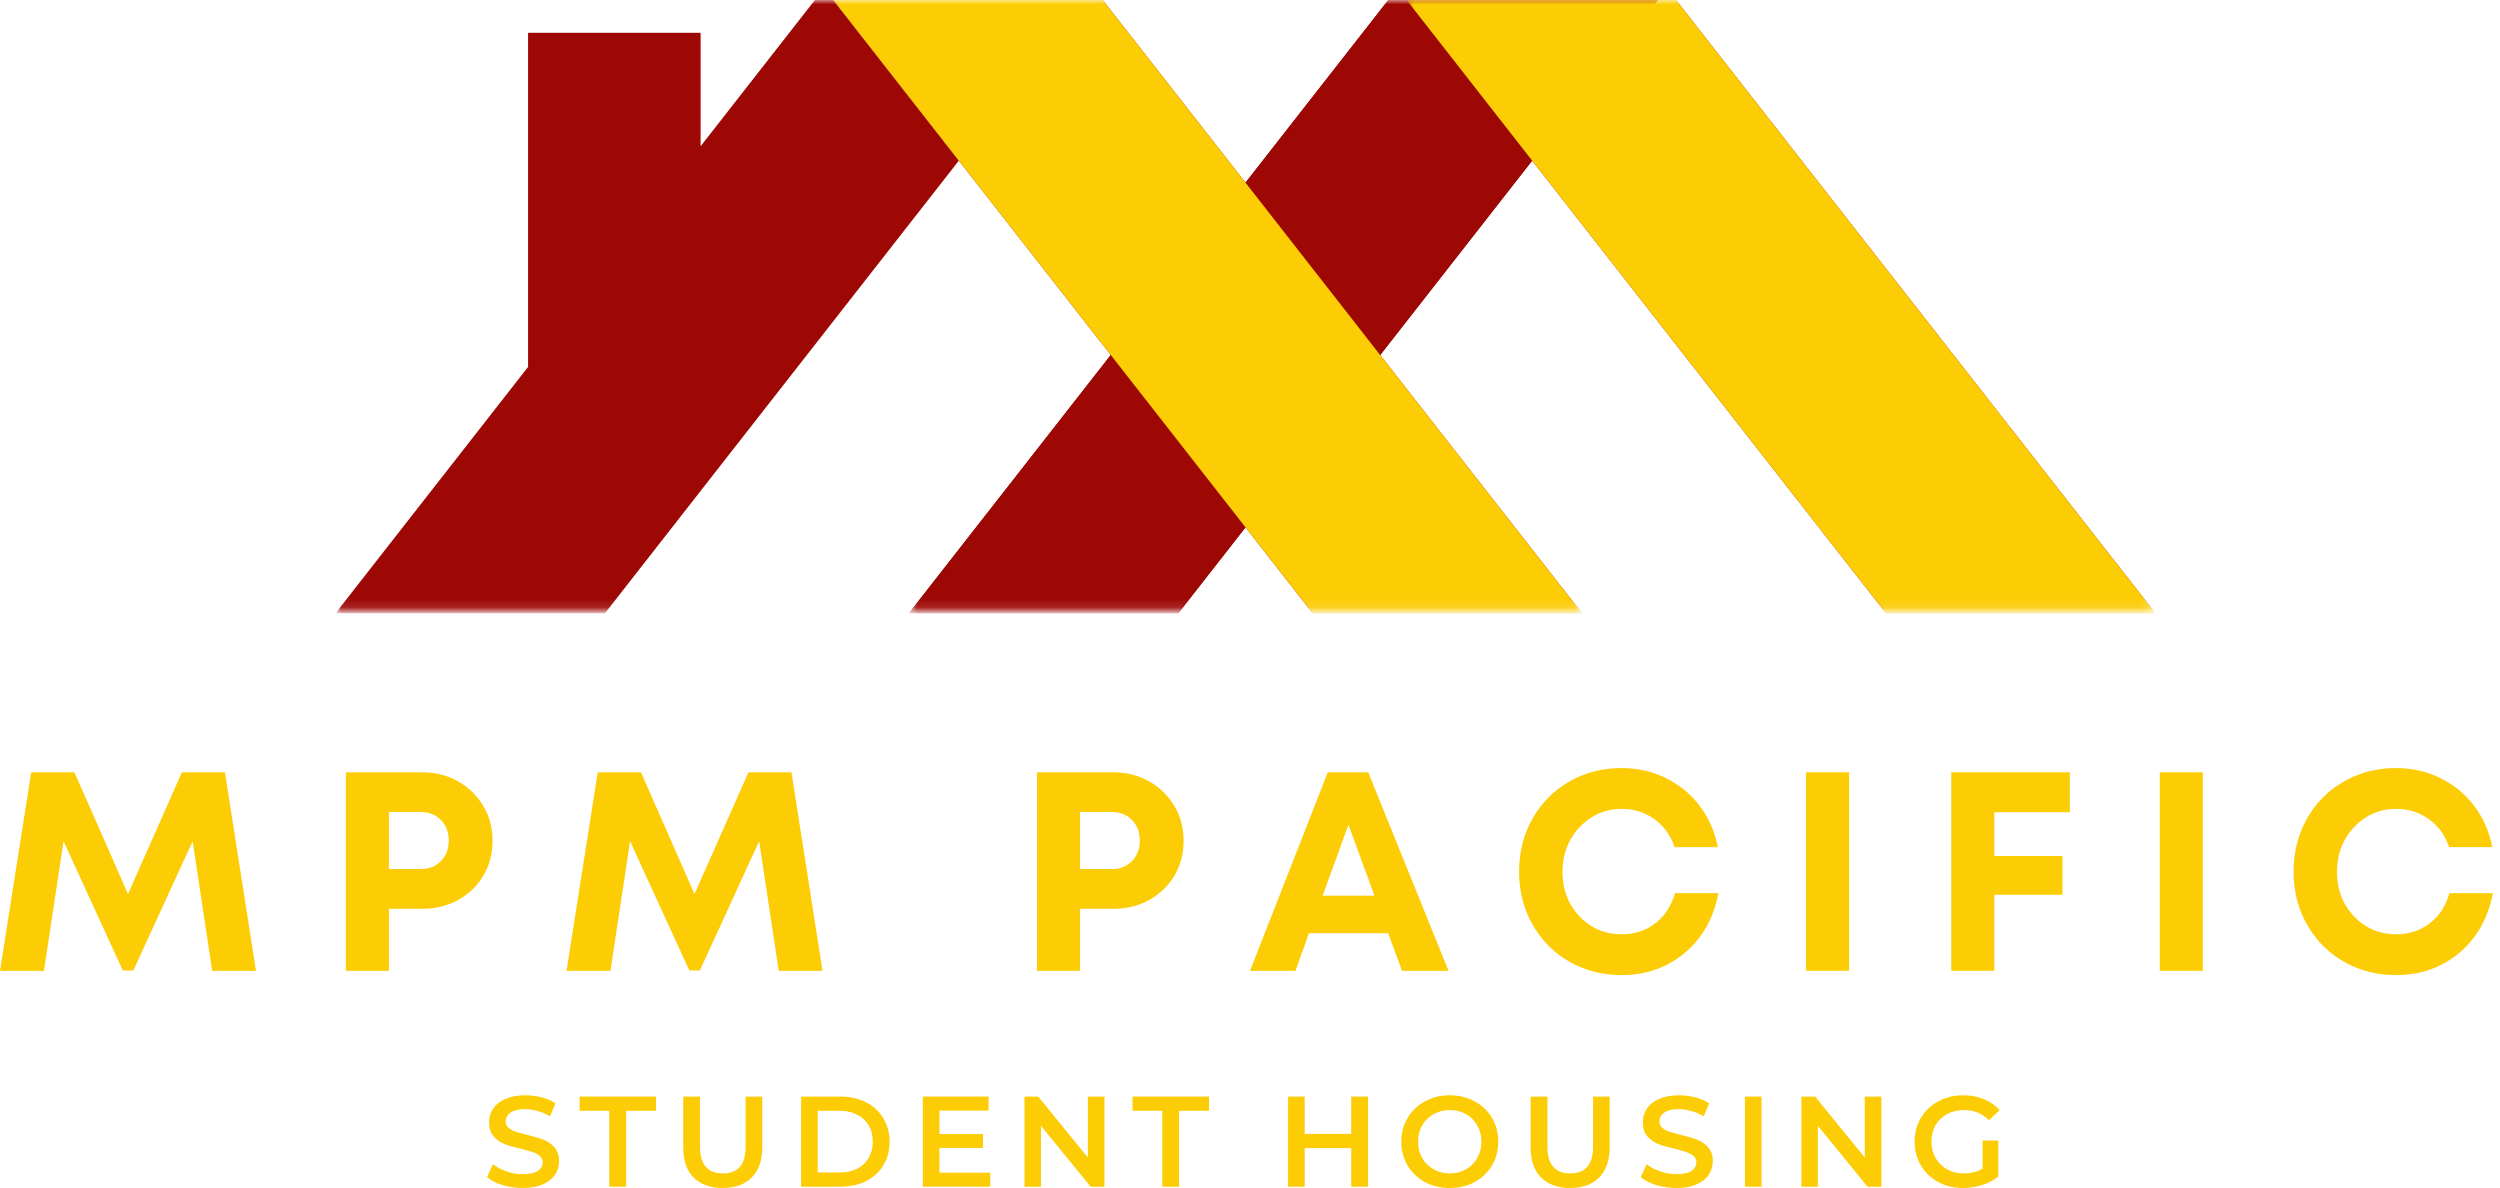 <svg xmlns="http://www.w3.org/2000/svg" width="282" height="134" viewBox="0 0 282 134" fill="none"><path d="M28.875 109.513H23.938L21.729 94.888L15.042 109.471H13.854L7.167 94.888L4.958 109.513H0L3.521 87.117H8.396L14.438 100.846L20.521 87.117H25.375L28.875 109.513Z" fill="#FCCC04"></path><path d="M47.621 87.117C49.131 87.117 50.48 87.46 51.662 88.138C52.855 88.804 53.798 89.721 54.496 90.888C55.204 92.044 55.558 93.356 55.558 94.825C55.558 96.299 55.209 97.617 54.517 98.783C53.819 99.94 52.876 100.846 51.683 101.513C50.485 102.179 49.131 102.513 47.621 102.513H43.871V109.513H39.017V87.117H47.621ZM47.433 98.033C48.392 98.033 49.162 97.731 49.746 97.117C50.329 96.507 50.621 95.742 50.621 94.825C50.621 93.882 50.329 93.112 49.746 92.513C49.162 91.903 48.392 91.596 47.433 91.596H43.871V98.033H47.433Z" fill="#FCCC04"></path><path d="M92.779 109.513H87.842L85.633 94.888L78.946 109.471H77.758L71.071 94.888L68.862 109.513H63.904L67.425 87.117H72.3L78.342 100.846L84.425 87.117H89.279L92.779 109.513Z" fill="#FCCC04"></path><path d="M125.573 87.117C127.083 87.117 128.432 87.46 129.615 88.138C130.807 88.804 131.75 89.721 132.448 90.888C133.156 92.044 133.51 93.356 133.51 94.825C133.51 96.299 133.161 97.617 132.469 98.783C131.771 99.94 130.828 100.846 129.635 101.513C128.438 102.179 127.083 102.513 125.573 102.513H121.823V109.513H116.969V87.117H125.573ZM125.385 98.033C126.344 98.033 127.115 97.731 127.698 97.117C128.281 96.507 128.573 95.742 128.573 94.825C128.573 93.882 128.281 93.112 127.698 92.513C127.115 91.903 126.344 91.596 125.385 91.596H121.823V98.033H125.385Z" fill="#FCCC04"></path><path d="M158.148 109.513L156.585 105.263H147.648L146.127 109.513H141.002L149.773 87.117H154.335L163.398 109.513H158.148ZM152.106 93.033L149.189 101.033H155.044L152.106 93.033Z" fill="#FCCC04"></path><path d="M182.92 109.992C181.279 109.992 179.753 109.7 178.336 109.117C176.93 108.533 175.701 107.716 174.649 106.658C173.607 105.591 172.795 104.346 172.211 102.929C171.638 101.512 171.357 99.986 171.357 98.346C171.357 96.679 171.638 95.132 172.211 93.7C172.795 92.273 173.607 91.028 174.649 89.971C175.701 88.919 176.93 88.096 178.336 87.513C179.753 86.929 181.279 86.638 182.92 86.638C184.722 86.638 186.383 87.013 187.899 87.763C189.425 88.502 190.696 89.544 191.711 90.888C192.737 92.236 193.425 93.794 193.774 95.554H188.899C188.451 94.236 187.696 93.189 186.628 92.408C185.555 91.632 184.321 91.242 182.92 91.242C181.654 91.242 180.524 91.564 179.524 92.2C178.524 92.825 177.722 93.674 177.128 94.742C176.545 95.799 176.253 97.002 176.253 98.346C176.253 99.695 176.545 100.898 177.128 101.95C177.722 103.007 178.524 103.846 179.524 104.471C180.524 105.085 181.654 105.387 182.92 105.387C184.388 105.387 185.659 104.971 186.732 104.137C187.8 103.304 188.534 102.174 188.941 100.742H193.836C193.487 102.606 192.805 104.231 191.795 105.617C190.779 106.992 189.508 108.07 187.982 108.846C186.467 109.606 184.779 109.992 182.92 109.992Z" fill="#FCCC04"></path><path d="M203.721 109.513V87.117H208.575V109.513H203.721Z" fill="#FCCC04"></path><path d="M233.48 91.617H224.959V96.554H232.646V100.929H224.959V109.513H220.105V87.117H233.48V91.617Z" fill="#FCCC04"></path><path d="M243.625 109.513V87.117H248.479V109.513H243.625Z" fill="#FCCC04"></path><path d="M270.28 109.992C268.639 109.992 267.113 109.7 265.696 109.117C264.29 108.533 263.061 107.716 262.009 106.658C260.967 105.591 260.155 104.346 259.571 102.929C258.999 101.512 258.717 99.986 258.717 98.346C258.717 96.679 258.999 95.132 259.571 93.7C260.155 92.273 260.967 91.028 262.009 89.971C263.061 88.919 264.29 88.096 265.696 87.513C267.113 86.929 268.639 86.638 270.28 86.638C272.082 86.638 273.743 87.013 275.259 87.763C276.785 88.502 278.056 89.544 279.071 90.888C280.097 92.236 280.785 93.794 281.134 95.554H276.259C275.811 94.236 275.056 93.189 273.988 92.408C272.915 91.632 271.681 91.242 270.28 91.242C269.014 91.242 267.884 91.564 266.884 92.2C265.884 92.825 265.082 93.674 264.488 94.742C263.905 95.799 263.613 97.002 263.613 98.346C263.613 99.695 263.905 100.898 264.488 101.95C265.082 103.007 265.884 103.846 266.884 104.471C267.884 105.085 269.014 105.387 270.28 105.387C271.749 105.387 273.019 104.971 274.092 104.137C275.16 103.304 275.894 102.174 276.301 100.742H281.196C280.847 102.606 280.165 104.231 279.155 105.617C278.139 106.992 276.868 108.07 275.342 108.846C273.827 109.606 272.139 109.992 270.28 109.992Z" fill="#FCCC04"></path><path d="M58.962 134.006C58.171 134.006 57.405 133.892 56.671 133.673C55.947 133.454 55.368 133.152 54.941 132.777L55.608 131.319C56.025 131.652 56.53 131.923 57.129 132.131C57.738 132.34 58.348 132.444 58.962 132.444C59.712 132.444 60.275 132.329 60.65 132.09C61.025 131.84 61.212 131.517 61.212 131.111C61.212 130.819 61.108 130.585 60.9 130.402C60.691 130.21 60.426 130.064 60.108 129.965C59.785 129.855 59.348 129.73 58.796 129.59C58.014 129.413 57.384 129.23 56.9 129.048C56.426 128.855 56.014 128.564 55.671 128.173C55.337 127.788 55.171 127.256 55.171 126.59C55.171 126.022 55.322 125.506 55.629 125.048C55.931 124.59 56.389 124.23 57.004 123.965C57.613 123.689 58.363 123.548 59.254 123.548C59.879 123.548 60.488 123.626 61.087 123.777C61.681 123.934 62.202 124.152 62.65 124.444L62.046 125.923C61.598 125.663 61.134 125.46 60.65 125.319C60.16 125.184 59.697 125.111 59.254 125.111C58.504 125.111 57.947 125.246 57.587 125.506C57.223 125.756 57.046 126.09 57.046 126.506C57.046 126.798 57.15 127.038 57.358 127.215C57.566 127.397 57.827 127.543 58.15 127.652C58.467 127.751 58.9 127.871 59.441 128.006C60.202 128.189 60.827 128.376 61.316 128.569C61.801 128.751 62.212 129.038 62.546 129.423C62.889 129.814 63.066 130.335 63.066 130.986C63.066 131.543 62.91 132.048 62.608 132.506C62.301 132.965 61.837 133.335 61.212 133.611C60.598 133.871 59.848 134.006 58.962 134.006Z" fill="#FCCC04"></path><path d="M68.731 125.298H65.376V123.694H74.001V125.298H70.626V133.861H68.731V125.298Z" fill="#FCCC04"></path><path d="M81.524 134.006C80.118 134.006 79.024 133.611 78.232 132.819C77.451 132.027 77.066 130.897 77.066 129.423V123.694H78.962V129.361C78.962 131.361 79.821 132.361 81.545 132.361C83.253 132.361 84.107 131.361 84.107 129.361V123.694H85.982V129.423C85.982 130.897 85.587 132.027 84.795 132.819C84.014 133.611 82.925 134.006 81.524 134.006Z" fill="#FCCC04"></path><path d="M90.365 123.694H94.803C95.886 123.694 96.844 123.913 97.678 124.34C98.522 124.756 99.178 125.355 99.636 126.131C100.105 126.897 100.344 127.777 100.344 128.777C100.344 129.793 100.105 130.683 99.636 131.444C99.178 132.209 98.522 132.808 97.678 133.236C96.844 133.652 95.886 133.861 94.803 133.861H90.365V123.694ZM94.719 132.256C95.454 132.256 96.105 132.121 96.678 131.84C97.245 131.548 97.683 131.142 97.99 130.611C98.292 130.084 98.449 129.475 98.449 128.777C98.449 128.084 98.292 127.475 97.99 126.944C97.683 126.418 97.245 126.017 96.678 125.736C96.105 125.444 95.454 125.298 94.719 125.298H92.24V132.256H94.719Z" fill="#FCCC04"></path><path d="M111.702 132.277V133.861H104.097V123.694H111.514V125.277H105.972V127.923H110.889V129.486H105.972V132.277H111.702Z" fill="#FCCC04"></path><path d="M124.586 123.694V133.861H123.024L117.42 126.986V133.861H115.565V123.694H117.107L122.711 130.569V123.694H124.586Z" fill="#FCCC04"></path><path d="M131.107 125.298H127.753V123.694H136.378V125.298H133.003V133.861H131.107V125.298Z" fill="#FCCC04"></path><path d="M154.316 123.694V133.861H152.42V129.506H147.17V133.861H145.295V123.694H147.17V127.902H152.42V123.694H154.316Z" fill="#FCCC04"></path><path d="M163.524 134.006C162.493 134.006 161.566 133.788 160.733 133.34C159.899 132.881 159.243 132.256 158.774 131.465C158.3 130.663 158.066 129.767 158.066 128.777C158.066 127.793 158.3 126.902 158.774 126.111C159.243 125.309 159.899 124.684 160.733 124.236C161.566 123.777 162.493 123.548 163.524 123.548C164.566 123.548 165.503 123.777 166.337 124.236C167.17 124.684 167.821 125.298 168.295 126.09C168.764 126.881 169.003 127.777 169.003 128.777C169.003 129.777 168.764 130.673 168.295 131.465C167.821 132.256 167.17 132.881 166.337 133.34C165.503 133.788 164.566 134.006 163.524 134.006ZM163.524 132.361C164.201 132.361 164.816 132.21 165.358 131.902C165.899 131.6 166.321 131.173 166.628 130.631C166.946 130.079 167.108 129.46 167.108 128.777C167.108 128.1 166.946 127.486 166.628 126.944C166.321 126.392 165.899 125.965 165.358 125.673C164.816 125.371 164.201 125.215 163.524 125.215C162.858 125.215 162.253 125.371 161.712 125.673C161.17 125.965 160.738 126.392 160.42 126.944C160.113 127.486 159.962 128.1 159.962 128.777C159.962 129.46 160.113 130.079 160.42 130.631C160.738 131.173 161.17 131.6 161.712 131.902C162.253 132.21 162.858 132.361 163.524 132.361Z" fill="#FCCC04"></path><path d="M177.114 134.006C175.708 134.006 174.614 133.611 173.822 132.819C173.041 132.027 172.656 130.897 172.656 129.423V123.694H174.551V129.361C174.551 131.361 175.411 132.361 177.135 132.361C178.843 132.361 179.697 131.361 179.697 129.361V123.694H181.572V129.423C181.572 130.897 181.176 132.027 180.385 132.819C179.603 133.611 178.515 134.006 177.114 134.006Z" fill="#FCCC04"></path><path d="M189.101 134.006C188.309 134.006 187.543 133.892 186.809 133.673C186.085 133.454 185.507 133.152 185.08 132.777L185.747 131.319C186.163 131.652 186.668 131.923 187.267 132.131C187.877 132.34 188.486 132.444 189.101 132.444C189.851 132.444 190.413 132.329 190.788 132.09C191.163 131.84 191.351 131.517 191.351 131.111C191.351 130.819 191.247 130.585 191.038 130.402C190.83 130.21 190.564 130.064 190.247 129.965C189.924 129.855 189.486 129.73 188.934 129.59C188.153 129.413 187.523 129.23 187.038 129.048C186.564 128.855 186.153 128.564 185.809 128.173C185.476 127.788 185.309 127.256 185.309 126.59C185.309 126.022 185.46 125.506 185.767 125.048C186.069 124.59 186.528 124.23 187.142 123.965C187.752 123.689 188.502 123.548 189.392 123.548C190.017 123.548 190.627 123.626 191.226 123.777C191.819 123.934 192.34 124.152 192.788 124.444L192.184 125.923C191.736 125.663 191.273 125.46 190.788 125.319C190.299 125.184 189.835 125.111 189.392 125.111C188.642 125.111 188.085 125.246 187.726 125.506C187.361 125.756 187.184 126.09 187.184 126.506C187.184 126.798 187.288 127.038 187.497 127.215C187.705 127.397 187.965 127.543 188.288 127.652C188.606 127.751 189.038 127.871 189.58 128.006C190.34 128.189 190.965 128.376 191.455 128.569C191.939 128.751 192.351 129.038 192.684 129.423C193.028 129.814 193.205 130.335 193.205 130.986C193.205 131.543 193.049 132.048 192.747 132.506C192.439 132.965 191.976 133.335 191.351 133.611C190.736 133.871 189.986 134.006 189.101 134.006Z" fill="#FCCC04"></path><path d="M196.828 123.694H198.703V133.861H196.828V123.694Z" fill="#FCCC04"></path><path d="M212.221 123.694V133.861H210.659L205.055 126.986V133.861H203.2V123.694H204.742L210.346 130.569V123.694H212.221Z" fill="#FCCC04"></path><path d="M223.638 128.652H225.409V132.715C224.893 133.131 224.284 133.454 223.576 133.673C222.878 133.892 222.164 134.006 221.43 134.006C220.399 134.006 219.471 133.788 218.638 133.34C217.805 132.881 217.149 132.256 216.68 131.465C216.206 130.673 215.971 129.777 215.971 128.777C215.971 127.777 216.206 126.881 216.68 126.09C217.149 125.298 217.805 124.684 218.638 124.236C219.482 123.777 220.43 123.548 221.471 123.548C222.315 123.548 223.086 123.694 223.784 123.986C224.492 124.267 225.081 124.673 225.555 125.215L224.367 126.361C223.586 125.6 222.649 125.215 221.555 125.215C220.831 125.215 220.19 125.371 219.638 125.673C219.081 125.965 218.643 126.381 218.326 126.923C218.018 127.465 217.867 128.085 217.867 128.777C217.867 129.46 218.018 130.069 218.326 130.611C218.643 131.152 219.081 131.585 219.638 131.902C220.19 132.21 220.826 132.361 221.534 132.361C222.326 132.361 223.024 132.184 223.638 131.819V128.652Z" fill="#FCCC04"></path><mask id="mask0_162_133" style="mask-type:luminance" maskUnits="userSpaceOnUse" x="102" y="0" width="86" height="69"><path d="M102.498 0H187.831V68.885H102.498V0Z" fill="white"></path></mask><g mask="url(#mask0_162_133)"><path d="M102.524 69.172L156.691 -0.12H187.086L132.92 69.172H102.524Z" fill="#9D0704"></path><path d="M102.524 69.172L156.691 -0.12H187.086L132.92 69.172H102.524Z" fill="#9D0704"></path></g><mask id="mask1_162_133" style="mask-type:luminance" maskUnits="userSpaceOnUse" x="158" y="0" width="85" height="69"><path d="M158.498 0H242.826V68.885H158.498V0Z" fill="white"></path></mask><g mask="url(#mask1_162_133)"><path d="M212.732 69.172L158.571 -0.12H188.961L243.128 69.172H212.732Z" fill="#9D0704"></path><path d="M212.732 69.172L158.571 -0.12H188.961L243.128 69.172H212.732Z" fill="#FCCC04"></path></g><mask id="mask2_162_133" style="mask-type:luminance" maskUnits="userSpaceOnUse" x="37" y="0" width="73" height="69"><path d="M37.826 0H109.164V68.885H37.826V0Z" fill="white"></path></mask><g mask="url(#mask2_162_133)"><path d="M108.159 18.12L68.243 69.172H37.852L59.566 41.391V3.698H79.029V16.495L92.019 -0.125H93.894L108.159 18.12Z" fill="#9D0704"></path></g><mask id="mask3_162_133" style="mask-type:luminance" maskUnits="userSpaceOnUse" x="93" y="0" width="86" height="69"><path d="M93.165 0H178.498V68.885H93.165V0Z" fill="white"></path></mask><g mask="url(#mask3_162_133)"><path d="M178.451 69.172H148.06L140.498 59.49L125.295 40.042L108.159 18.12L93.894 -0.125H124.284L140.488 20.599L155.685 40.052L178.451 69.172Z" fill="#9D0704"></path><path d="M178.451 69.172H148.06L140.498 59.49L125.295 40.042L108.159 18.12L93.894 -0.125H124.284L140.488 20.599L155.685 40.052L178.451 69.172Z" fill="#FCCC04"></path></g></svg>